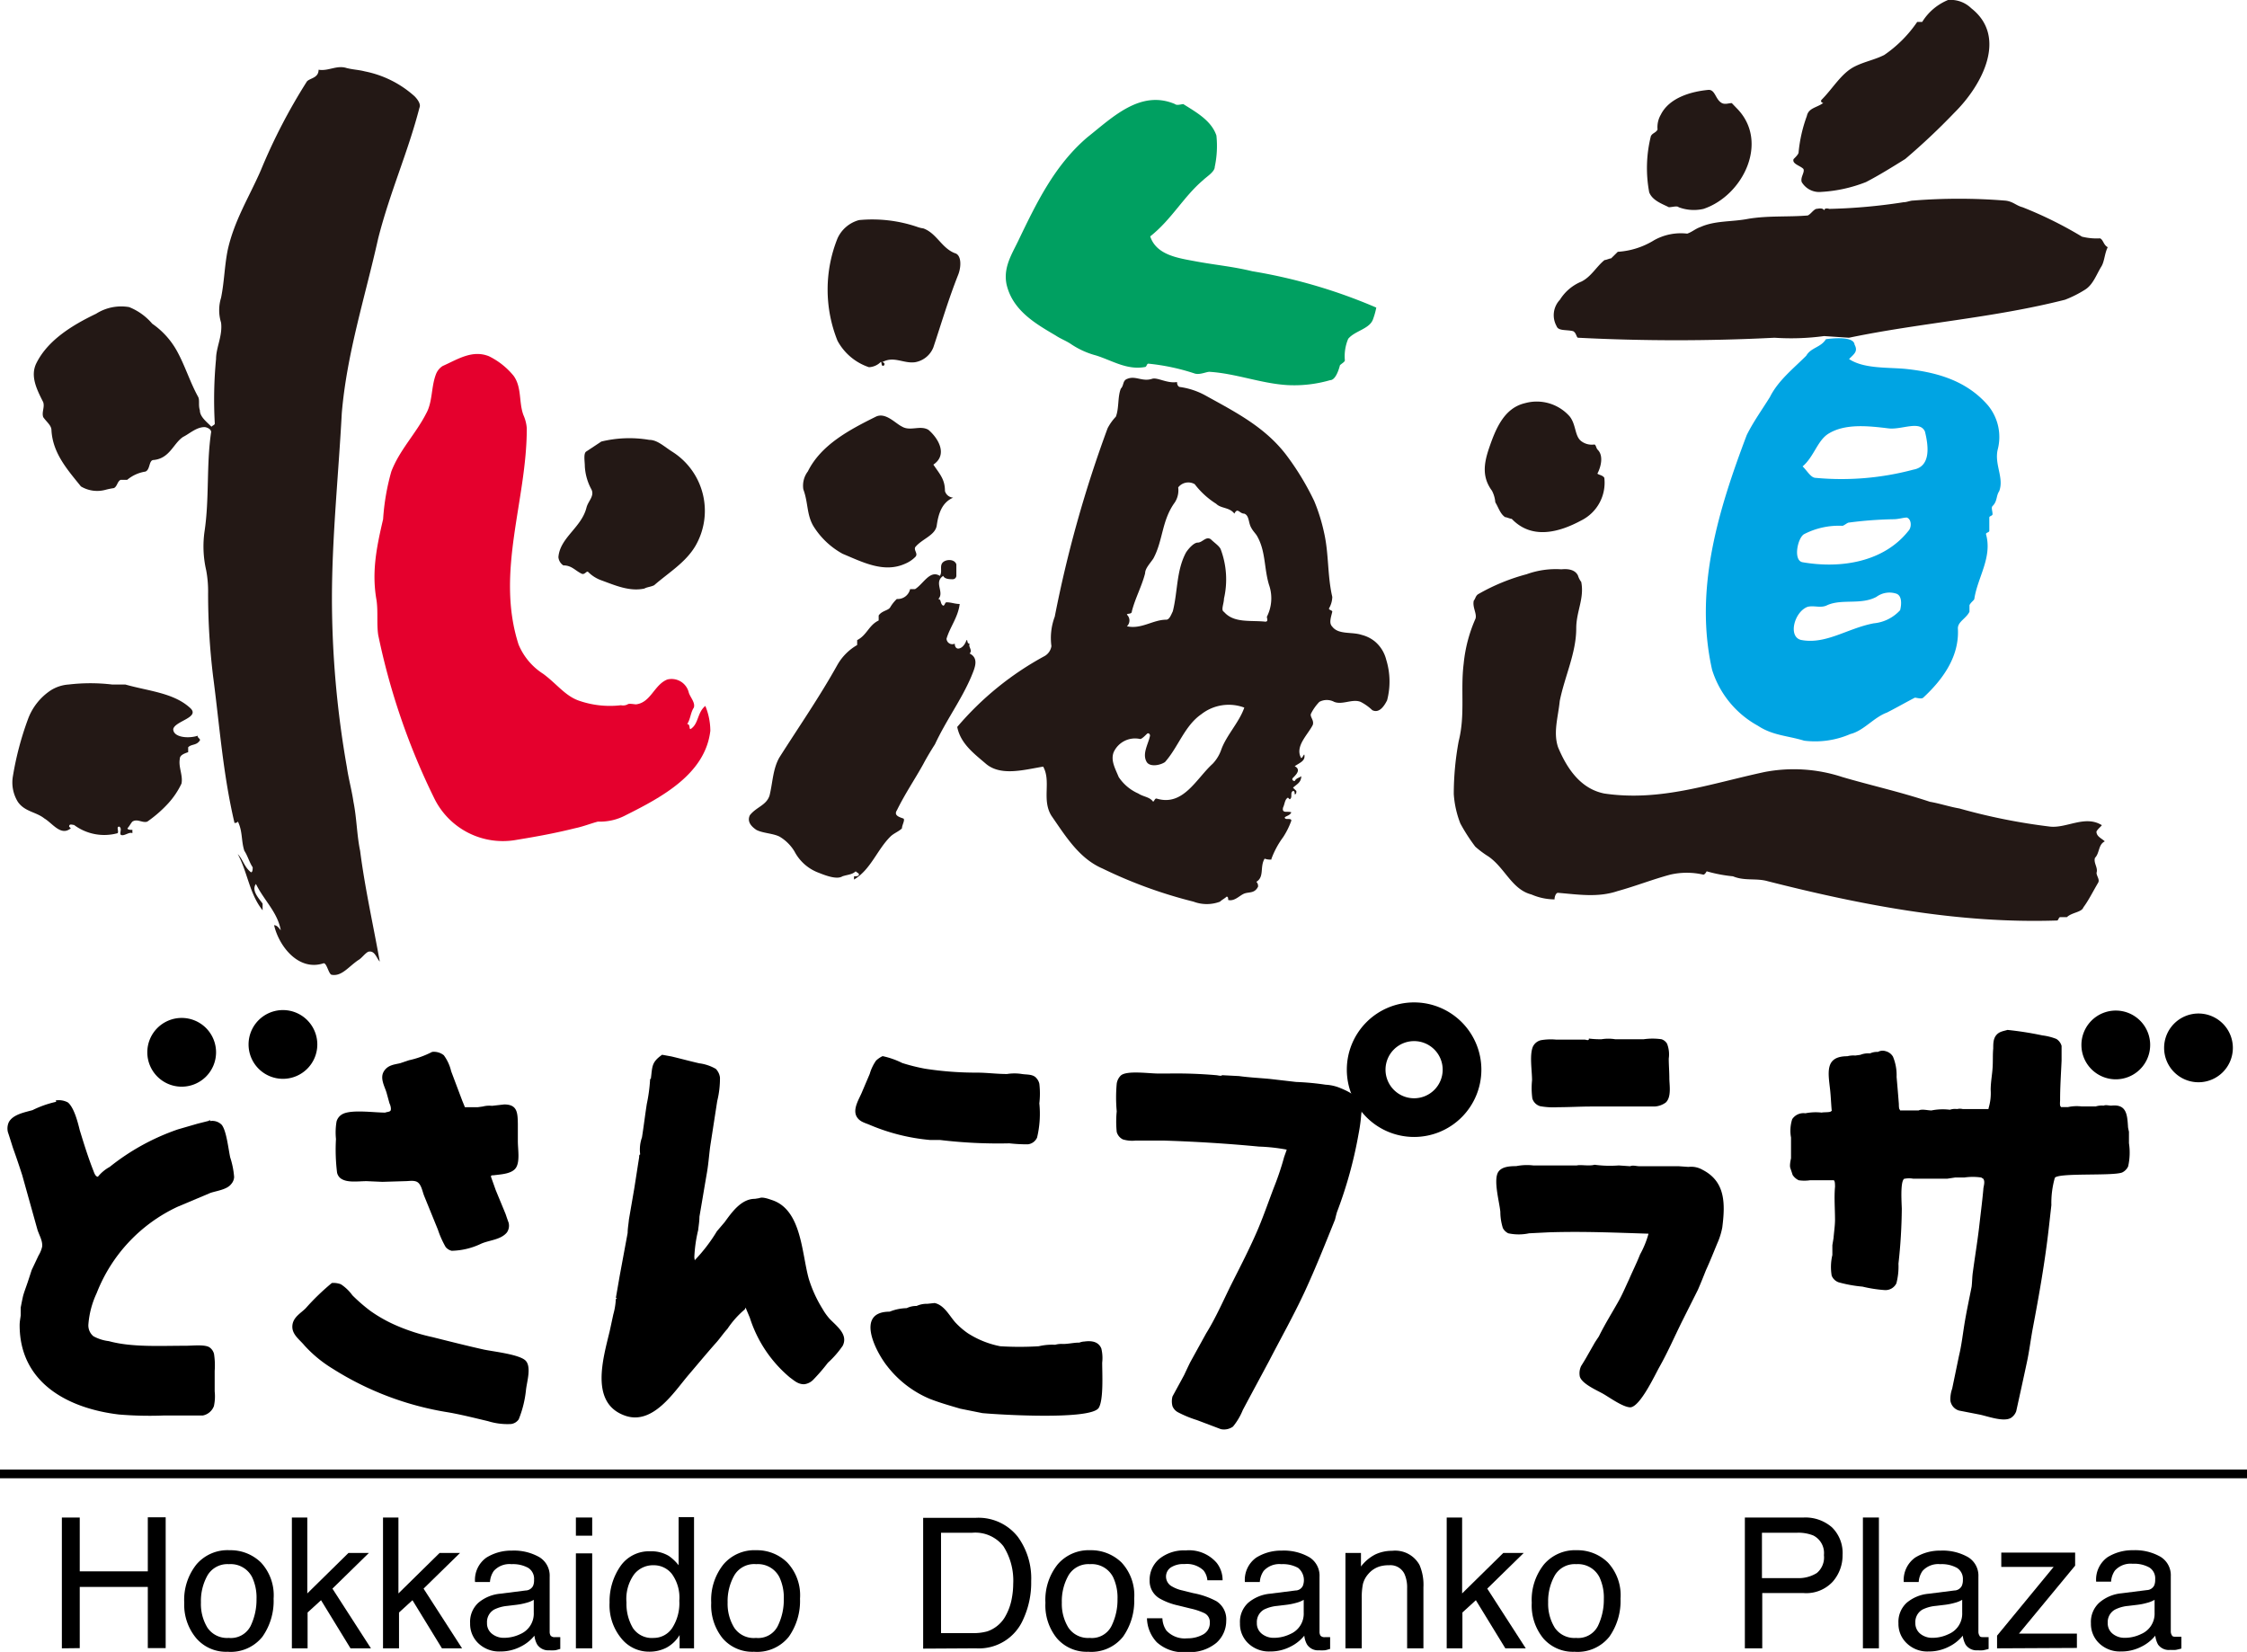 <svg xmlns="http://www.w3.org/2000/svg" viewBox="0 0 228.8 168.21"><g id="レイヤー_2" data-name="レイヤー 2"><g id="レイヤー1"><path d="M37.16,7.27A10.67,10.67,0,0,1,42.21,9.8c.33.33.67.83.5,1.17-1.17,4.54-3,8.58-4.2,13.3C37.16,30.32,35.31,36,34.8,42.1c-.33,6.23-1,12.62-1,18.85a99.5,99.5,0,0,0,1.52,17.16c.17,1.18.5,2.36.67,3.53.34,1.69.34,3.37.68,5,.5,3.87,1.34,7.57,2,11.27-.33-.33-.5-1.17-1.17-1-.34.16-.68.67-1,.84-1,.67-1.69,1.68-2.7,1.51-.33,0-.5-1.18-.84-1.18-2.52.85-4.54-1.68-5.05-3.87.34,0,.51.34.68.51-.34-1.85-1.68-3-2.53-4.71-.5.67.34,1.51.68,2v.68c-1.35-1.68-1.52-3.87-2.53-5.72.51.5.67,1.34,1.35,1.85.17,0,.17-.34.17-.51-.34-.5-.51-1.17-.85-1.68-.33-1-.16-2-.67-3,0,.17-.33.17-.33.17-1.18-5-1.52-9.93-2.19-15a69.77,69.77,0,0,1-.5-8.41A11.75,11.75,0,0,0,21,58.09a10.8,10.8,0,0,1-.17-4c.5-3.37.17-6.73.67-10.1,0-.33-.5-.5-.67-.5-.84,0-1.52.67-2.19,1-1,.67-1.35,2.19-3,2.35-.5,0-.33,1-.84,1.18a3.78,3.78,0,0,0-1.85.84h-.67c-.34.17-.34.67-.68.84a7.58,7.58,0,0,0-.84.17,3.22,3.22,0,0,1-2.52-.34c-1.35-1.68-2.87-3.36-3-5.72,0-.5-.5-.84-.84-1.34-.17-.51.17-1,0-1.52-.68-1.34-1.35-2.69-.68-4,1.18-2.35,3.7-3.87,6.06-5a4.76,4.76,0,0,1,3.37-.68,6,6,0,0,1,2.35,1.69A8.21,8.21,0,0,1,18,35.71c.84,1.51,1.34,3.19,2.18,4.71.17.33,0,.84.17,1.35,0,.67.68,1.17,1.18,1.68.17-.17.34-.17.34-.34A43.57,43.57,0,0,1,22,36.55c0-1.18.68-2.36.51-3.7a4.28,4.28,0,0,1,0-2.53c.34-1.68.34-3.19.68-4.88.67-3,2.18-5.38,3.36-8.08a58.3,58.3,0,0,1,4.71-9.08c.34-.34,1.18-.34,1.18-1.18,1,.17,1.85-.5,2.86-.17C36,7.1,36.49,7.1,37.16,7.27Z" style="fill:#231815"/><path d="M11.41,69.7h1.35c2.36.67,4.88.84,6.56,2.35,1.18,1-1.51,1.35-1.68,2.19,0,.84,1.52,1,2.52.67-.16.17.34.34.17.51-.33.5-.84.33-1.17.67v.5c-.51.17-.85.34-.85.68-.16.84.34,1.68.17,2.52a8.16,8.16,0,0,1-1.34,2A12.85,12.85,0,0,1,15,83.66c-.51.17-1-.33-1.52,0-.16.17-.33.51-.5.68,0,.16.34.16.5.16v.34c-.33-.17-.84.34-1.17.17-.17-.17.16-.67-.17-.84-.34,0,0,.5-.17.67A5.14,5.14,0,0,1,7.54,84c-.17,0-.5-.17-.5.17l.17.17c-1,.84-1.86-.51-2.69-1-.85-.68-2-.68-2.7-1.69A3.75,3.75,0,0,1,1.32,79a31.42,31.42,0,0,1,1.51-5.72,6,6,0,0,1,2.36-3A3.9,3.9,0,0,1,7,69.7,18.79,18.79,0,0,1,11.41,69.7Z" style="fill:#231815"/><path d="M63.91,71.72c.12-.12.68,0,.85,0,1.51-.17,1.85-2,3.19-2.53a1.8,1.8,0,0,1,2.19,1.35c.17.5.67,1,.51,1.51-.34.51-.34,1.18-.68,1.68.34,0,.17.51.34.51.84-.51.67-1.68,1.51-2.36a6.76,6.76,0,0,1,.51,2.53c-.51,4.37-4.88,6.73-8.58,8.58a5.61,5.61,0,0,1-2.87.67c-.67.17-1.51.51-2.35.68-2,.5-3.87.84-5.89,1.17a7.78,7.78,0,0,1-8.41-4.2,69.48,69.48,0,0,1-5.72-16.66c-.17-1.18,0-2.36-.17-3.53-.51-2.87,0-5.39.67-8.25A23.14,23.14,0,0,1,39.85,48c.84-2.19,2.52-3.87,3.54-5.89.67-1.18.5-2.69,1-4a1.72,1.72,0,0,1,.68-.84c1.51-.67,3-1.68,4.71-1a7.48,7.48,0,0,1,2.52,2c.85,1.18.51,2.69,1,4a4,4,0,0,1,.34,1.35c0,7.4-3.2,14.63-.84,22a6.5,6.5,0,0,0,2.52,3c1.35,1,2.19,2.18,3.53,2.69a9.6,9.6,0,0,0,4.38.5A1,1,0,0,0,63.91,71.72Z" style="fill:#e5002d"/><path d="M68.46,46a7.12,7.12,0,0,1,2.35,9.59c-1,1.69-2.69,2.69-4.2,4-.34.17-.68.17-1,.34-1.52.33-3-.34-4.38-.84a3.62,3.62,0,0,1-1.34-.85c-.17-.16-.34.34-.68.17-.67-.33-1-.84-1.85-.84a1.13,1.13,0,0,1-.5-.84c.16-2,2.35-3,2.86-5.05.17-.67.84-1.17.5-1.85a5.53,5.53,0,0,1-.67-2.35c0-.51-.17-1.35.17-1.52l1.51-1a12.07,12.07,0,0,1,4.88-.17C66.94,44.79,67.62,45.47,68.46,46Z" style="fill:#231815"/><path d="M93.36,23.09a3.14,3.14,0,0,0,.67.17c1.35.5,1.85,2,3.2,2.52.67.17.67,1.35.34,2.19-1,2.52-1.69,4.88-2.53,7.4a2.45,2.45,0,0,1-1.85,1.51c-1.18.17-2.18-.67-3.36,0,.17,0,.33.17.17.34-.34.17-.17-.5-.34-.34a1.81,1.81,0,0,1-1.18.51,5.69,5.69,0,0,1-3.2-2.69,14,14,0,0,1,0-10.43,3.37,3.37,0,0,1,2.19-1.86A14.2,14.2,0,0,1,93.36,23.09Z" style="fill:#231815"/><path d="M89.16,42.44c1-.51,2,.67,2.69,1,.84.5,1.85-.17,2.69.33,1,.85,2,2.53.5,3.54.68,1,1.18,1.51,1.18,2.69a.92.92,0,0,0,.84.67c-1.18.51-1.51,1.68-1.68,2.86-.17,1-1.52,1.35-2.19,2.19-.16.34.34.67,0,1a3.17,3.17,0,0,1-1,.67c-2.18,1-4.37-.16-6.39-1a8.07,8.07,0,0,1-3-2.86c-.67-1.18-.5-2.35-1-3.7A2.4,2.4,0,0,1,82.26,48C83.6,45.3,86.46,43.78,89.16,42.44Z" style="fill:#231815"/><path d="M85.28,67.68a5.44,5.44,0,0,1,2-2v-.5c1-.51,1.18-1.52,2.19-2v-.51c.34-.5,1-.5,1.18-.84a3.9,3.9,0,0,1,.67-.84,1.29,1.29,0,0,0,1.35-1h.5c.84-.51,1.52-2,2.53-1.35.33-.5-.17-1.18.5-1.51.34-.17,1-.17,1.18.33v1.18a.37.37,0,0,1-.34.34c-.33,0-.84,0-1-.34-1,.67.17,1.68-.5,2.36.33,0,.17.5.5.67.17,0,.17-.34.34-.34.5,0,.84.17,1.34.17-.16,1.35-1,2.36-1.34,3.54a.59.59,0,0,0,.84.5c0,.34.17.5.34.5.33,0,.67-.33.84-.83.17-.17,0,.33.33.33-.16.34.34.67,0,1,1,.5.51,1.51.17,2.35-1,2.36-2.52,4.38-3.7,6.9-.33.51-.84,1.35-1.18,2-.84,1.52-1.85,3-2.69,4.71-.33.51.17.68.67.85.17.16-.16.67-.16,1-.34.33-.84.5-1.18.84-1.35,1.34-2,3.36-3.7,4.37v-.33c.17,0,.5,0,.5-.17s-.17-.17-.33-.34c-.34.34-.85.34-1.35.51-.51.33-1.52,0-2.36-.34a4.58,4.58,0,0,1-2.52-2.19,4.38,4.38,0,0,0-1.52-1.51c-.67-.34-1.68-.34-2.35-.68-.5-.33-1-.84-.67-1.51.67-.84,1.68-1,2-2,.33-1.35.33-2.69,1-3.87C81.41,73.9,83.43,71,85.28,67.68Z" style="fill:#231815"/><path d="M121.8,26.62c2,.37,3.7.51,5.72,1a54.34,54.34,0,0,1,12.62,3.7,7.61,7.61,0,0,1-.33,1.18c-.34,1-1.86,1.18-2.53,2a4.56,4.56,0,0,0-.34,2.19c0,.16-.33.33-.5.5-.17.67-.51,1.52-1,1.52a13.13,13.13,0,0,1-4.38.5c-2.69-.17-5.21-1.18-7.91-1.35-.33,0-1,.34-1.51.17a21.78,21.78,0,0,0-4.71-1c-.17,0-.17.34-.34.34-1.85.34-3.36-.67-5-1.18A8.43,8.43,0,0,1,109,35c-.51-.33-1-.5-1.51-.84-2-1.18-4.38-2.52-5-5.21-.34-1.69.5-3,1.17-4.38,1.86-3.87,3.71-7.74,7.07-10.6,2.53-2,5.39-4.88,8.92-3.37.17.17.67,0,.84,0,1.35.85,2.86,1.69,3.37,3.2a10.15,10.15,0,0,1-.17,3.2c0,.5-.84,1-1.18,1.34-2,1.69-3.2,4-5.39,5.73C117.76,26,120,26.28,121.8,26.62Z" style="fill:#00a061"/><path d="M141.15,67.17A3.54,3.54,0,0,0,140,65.32a3.45,3.45,0,0,0-1.34-.67c-1-.34-2.36,0-3-.84-.34-.34-.17-.84,0-1.52,0-.16-.34-.16-.34-.33a2.45,2.45,0,0,0,.34-1.18c-.51-2.19-.34-4.38-.84-6.56a18.45,18.45,0,0,0-1-3.2,27.4,27.4,0,0,0-2.86-4.71c-2.19-2.86-5.22-4.38-8.25-6.06a7.54,7.54,0,0,0-2.53-.84c-.16,0-.33-.17-.33-.51-1,.17-2-.5-2.53-.33-1,.33-1.68-.34-2.52,0-.51.17-.34.67-.67,1-.34.84-.17,2-.51,2.86a5.15,5.15,0,0,0-.84,1.18,123.37,123.37,0,0,0-5.38,19.18,6.21,6.21,0,0,0-.34,3,1.41,1.41,0,0,1-.67,1,31.06,31.06,0,0,0-8.92,7.23c.33,1.68,1.68,2.69,2.86,3.7,1.51,1.35,3.87.68,5.89.34.84,1.51-.17,3.37.84,5,1.51,2.19,2.86,4.37,5.21,5.38a47.19,47.19,0,0,0,9.26,3.37,3.81,3.81,0,0,0,2.7,0c.16-.17.5-.34.67-.51.16,0,.16.17.16.34.68.17,1.19-.51,1.69-.67s1,0,1.35-.68a.6.6,0,0,0-.17-.5c.84-.51.33-1.52.84-2.36a1.54,1.54,0,0,0,.7.09.12.12,0,0,1,0-.09,8.93,8.93,0,0,1,1.18-2.18,7.82,7.82,0,0,0,.84-1.69c0-.33-.67,0-.67-.33.17-.17.5-.17.67-.51-.34-.17-1,.17-.84-.5.17-.34.17-.84.5-1l.17.17c.34-.17,0-.68.34-.85.17,0,.17.17.17.34.17,0,.17-.17.17-.34l-.34-.33c.34-.34.84-.51.84-1.18-.17.17-.5.17-.67.5-.17,0-.34-.16-.17-.33.34-.34.84-.84.17-1.18.5-.34,1-.51,1-1s-.17.17-.34.17c-.67-1.18.67-2.36,1.18-3.37.17-.5-.34-.84-.17-1.17a4.86,4.86,0,0,1,.84-1.18,1.6,1.6,0,0,1,1.52,0c.84.33,1.85-.34,2.69,0a5.06,5.06,0,0,1,1.18.84c.67.34,1.18-.34,1.51-1A7.53,7.53,0,0,0,141.15,67.17Zm-16.83,9.26a4,4,0,0,1-.84,1.34c-1.68,1.52-3,4.38-5.72,3.54-.17,0-.17.17-.34.33-.34-.5-1-.5-1.51-.84a4.62,4.62,0,0,1-2-1.68c-.34-.84-.84-1.68-.51-2.53a2.39,2.39,0,0,1,2.7-1.34c.16,0,.5-.34.67-.51s.33,0,.33.17c-.16.84-.84,1.85-.33,2.69.33.51,1.34.34,1.85,0,1.35-1.51,2-3.7,3.7-4.87a4.53,4.53,0,0,1,4.38-.68C126.18,73.57,124.83,74.91,124.32,76.43ZM129,62.8c0,.17.17.5-.16.5-1.52-.16-3.2.17-4.21-1-.34-.16,0-.84,0-1.34a8.74,8.74,0,0,0-.34-5.05c-.16-.34-.67-.67-1-1-.5-.34-.84.34-1.34.34-.34,0-.85.5-1.18,1-1,1.85-.84,4-1.35,6-.17.34-.34.85-.67.85-1.35,0-2.53,1-4,.67a.81.81,0,0,0,0-1.18c0-.17.5,0,.5-.34.34-1.34,1-2.52,1.35-3.87,0-.5.5-1,.84-1.51,1-1.85.84-3.87,2.19-5.72a2.26,2.26,0,0,0,.34-1.52,1.3,1.3,0,0,1,1.68-.33,8.33,8.33,0,0,0,2.19,2c.5.5,1.34.33,1.85,1,.34-.67.51,0,1,0,.5.17.43.87.67,1.35s.51.67.68,1c.84,1.52.67,3.2,1.17,4.88A4.15,4.15,0,0,1,129,62.8Z" style="fill:#231815"/><path d="M162.69,45.8c.6.6.33,1.69,0,2.36-.17.17.5.17.67.5A4.29,4.29,0,0,1,161,53c-2.19,1.18-5,2-7.07-.17-.17,0-.51-.17-.67-.17-.51-.34-.68-1-1-1.51a3.11,3.11,0,0,0-.34-1.18c-1-1.35-.84-2.69-.34-4.21.68-2,1.52-4.2,3.71-4.71a4.47,4.47,0,0,1,4.54,1.35c.67.84.5,2,1.18,2.52a1.78,1.78,0,0,0,1.34.34C162.52,45.3,162.52,45.64,162.69,45.8Z" style="fill:#231815"/><path d="M160.67,58.59a2.23,2.23,0,0,0,.34.67c.33,1.69-.51,3-.51,4.72,0,2.52-1.17,4.87-1.68,7.4-.17,1.68-.68,3.19-.17,4.71.84,2,2.19,4.21,4.71,4.71,5.72.84,10.77-1,16.32-2.19a15.79,15.79,0,0,1,7.91.51c2.86.84,5.89,1.51,8.92,2.52,1,.17,2,.51,3,.68a60.83,60.83,0,0,0,9.25,1.85c1.69.17,3.54-1.18,5.22-.17.17,0-.34.34-.51.67,0,.51.51.68.85,1-.68.34-.51,1.18-1,1.68-.17.51.33,1,.16,1.52,0,.34.34.67.17,1-.5.84-1,1.85-1.51,2.52-.17.51-1.18.51-1.68,1h-.68c-.17,0-.17.34-.33.34-9.93.33-19.69-1.52-29.45-4-1.18-.34-2.35,0-3.54-.5a15.05,15.05,0,0,1-2.68-.51s-.17.34-.34.34a7.51,7.51,0,0,0-3.37,0c-1.85.5-3.53,1.17-5.38,1.68-2,.67-4,.34-6.06.17-.17,0-.34.33-.34.67a6,6,0,0,1-2.35-.5c-2-.51-2.69-2.7-4.38-3.87a9.93,9.93,0,0,1-1.34-1,18.39,18.39,0,0,1-1.52-2.36,10,10,0,0,1-.67-3,29.68,29.68,0,0,1,.5-5.38c.68-2.69.17-5.22.51-7.91A14.87,14.87,0,0,1,150.24,63c.17-.51-.34-1.18-.17-1.85.17-.17.17-.51.5-.68a20.36,20.36,0,0,1,4.88-2,8.7,8.7,0,0,1,3.54-.5C159.49,57.92,160.33,57.92,160.67,58.59Z" style="fill:#231815"/><path d="M176.82,11c3.39,3.38.68,8.92-3.36,10.27a4.39,4.39,0,0,1-2.53-.17c-.16-.17-.67,0-1,0-.67-.34-1.68-.68-2-1.52a13.38,13.38,0,0,1,.17-5.72c.17-.33.51-.33.68-.67a2.53,2.53,0,0,1,.33-1.51c.84-1.69,3-2.36,4.88-2.53.68,0,.68,1,1.35,1.35.34.16.67,0,1,0Z" style="fill:#231815"/><path d="M199,11.48a67.12,67.12,0,0,1-5,4.71c-1.35.84-2.7,1.68-4,2.35a14.63,14.63,0,0,1-4.54,1,2.07,2.07,0,0,1-2-1c-.16-.5.34-1,.17-1.34-.33-.34-1.18-.51-1-1,.17-.17.51-.5.51-.68a14.63,14.63,0,0,1,.84-3.7c.17-.84,1-.84,1.68-1.34-.16,0-.33-.17-.16-.34,1.17-1.18,2-2.69,3.36-3.37,1-.5,2-.67,3-1.17a12.82,12.82,0,0,0,3.36-3.37h.51A5.59,5.59,0,0,1,198.36,0a3,3,0,0,1,2.36.84C204.42,3.73,201.89,8.62,199,11.48Z" style="fill:#231815"/><path d="M203.41,45.8a5.06,5.06,0,0,0-1-4.54c-2.19-2.52-5.22-3.37-8.41-3.7-1.85-.17-4.21,0-5.72-1,.5-.51.94-.77.56-1.47-.09-1-2.92-.55-2.92-.55h0c-.5.84-1.52.84-2,1.68-1.35,1.35-2.86,2.53-3.7,4.21-.84,1.35-1.69,2.52-2.36,3.87-2.86,7.57-5.38,15.65-3.53,23.89A9.84,9.84,0,0,0,179,73.9c1.51,1,3,1,4.71,1.52a9,9,0,0,0,4.71-.68c1.35-.33,2.36-1.68,3.71-2.18,1-.51,1.85-1,2.85-1.52.17,0,.68.17.85,0,2-1.85,3.7-4.2,3.53-7.06,0-.68.84-1,1.18-1.69v-.67c.17-.34.5-.5.5-.67.34-2.19,1.85-4.21,1.18-6.57,0-.16.34-.16.34-.33V52.7c0-.17.33-.17.33-.34,0-.33-.16-.67,0-.83.51-.51.34-1,.68-1.52C204.08,48.66,203.07,47.32,203.41,45.8Zm-9.93,16.33a4.15,4.15,0,0,1-2.69,1.34c-2.69.51-4.88,2.19-7.41,1.69-1.34-.34-.67-2.87.68-3.37.67-.17,1.35.17,2-.17,1.51-.67,3.42,0,5-.84a2.24,2.24,0,0,1,2-.34C193.65,60.61,193.65,61.45,193.48,62.13Zm.85-8.08c-2.53,3.2-6.91,3.87-10.78,3.2-1-.17-.5-2.53.17-2.87a7.72,7.72,0,0,1,3.87-.84c.17,0,.51-.33.68-.33a40.08,40.08,0,0,1,4.54-.34c.5,0,1-.17,1.35-.17C194.66,52.87,194.66,53.71,194.33,54.05Zm.5-6.23a28.37,28.37,0,0,1-9.93.84c-.51,0-.84-.67-1.35-1.17,1.18-1,1.52-2.7,2.7-3.37,1.68-1,4-.75,6.05-.5,1.35.16,3.2-.85,3.71.33C196.34,45.3,196.68,47.49,194.83,47.82Z" style="fill:#00a4e3"/><path d="M213.84,24.27A6.27,6.27,0,0,1,212,24.1a40.32,40.32,0,0,0-6.06-3c-.67-.17-1-.63-1.85-.68a58.3,58.3,0,0,0-9.25,0c-.34,0-.67.17-1,.17a57.08,57.08,0,0,1-7.57.68s-.51-.17-.51.16c-.17-.33-.67-.16-.84-.16-.34.16-.51.5-.84.67-2,.17-4,0-6.06.34-1.68.33-3.36.16-4.88.84-.5.17-.84.5-1.34.67a5.57,5.57,0,0,0-3.37.67,8,8,0,0,1-3.7,1.18l-.68.67c-.16,0-.5.17-.67.17-.84.68-1.35,1.69-2.35,2.19a4.67,4.67,0,0,0-2.19,1.85,2.28,2.28,0,0,0-.34,2.69c.17.51,1,.34,1.68.51.34.17.34.67.51.67a196.6,196.6,0,0,0,20,0,25.11,25.11,0,0,0,5.05-.17l2.53.17c7.23-1.51,14.63-2,22-3.87a11.54,11.54,0,0,0,2-1c.84-.5,1.17-1.51,1.68-2.35.34-.51.34-1.35.67-2C214.18,24.94,214.18,24.43,213.84,24.27Z" style="fill:#231815"/><path d="M161.78,105.75a9.19,9.19,0,0,0,1.3.07,4.26,4.26,0,0,1,1.38,0l2.91,0a6.45,6.45,0,0,1,1.81,0,1,1,0,0,1,.57.46,3,3,0,0,1,.17,1.51c0,.65.06,1.34.06,2s.24,1.9-.36,2.47a2.11,2.11,0,0,1-1.16.41l-2.25,0H162c-1.07,0-2.23.07-3.35.07a7.65,7.65,0,0,1-1.81-.1,1.17,1.17,0,0,1-.81-.79A7.79,7.79,0,0,1,156,110c0-1-.27-2.55.08-3.41a1.22,1.22,0,0,1,.81-.67,5.87,5.87,0,0,1,1.58-.06l2.9,0c.11,0,.36.11.36,0h.08Z"/><path d="M162.36,118.6a11.85,11.85,0,0,0,2.47.07l1.16.08c.27-.13.64,0,.94,0h4l1,.07a2.31,2.31,0,0,1,1.44.3c2.33,1.2,2.31,3.44,2,5.87a7.28,7.28,0,0,1-.51,1.62c-.38.92-.74,1.83-1.15,2.72-.27.68-.54,1.36-.82,2l-1.59,3.17c-.78,1.57-1.48,3.19-2.34,4.71-.47.84-1.94,4-2.94,4.09-.75,0-2.12-1-2.77-1.37s-2.13-1-2.38-1.74a1.72,1.72,0,0,1,.13-1.1c.16-.25.31-.5.46-.75l.9-1.58c.14-.23.3-.46.45-.69.62-1.27,1.38-2.46,2.06-3.69.37-.67.67-1.39,1-2.09.37-.86.78-1.67,1.13-2.56a9.56,9.56,0,0,0,.86-2.11c-3.41-.11-6.67-.25-10.16-.14l-2,.1a5.07,5.07,0,0,1-2.12,0,1.23,1.23,0,0,1-.55-.53,5.6,5.6,0,0,1-.26-1.66c-.09-1-.74-3.26-.2-4.07.36-.53,1.17-.58,1.82-.58a5.55,5.55,0,0,1,1.74-.07h4.43C160.94,118.57,161.84,118.76,162.36,118.6Z"/><path d="M67.42,107.4l.94.17c.93.22,1.88.48,2.84.7a4.51,4.51,0,0,1,1.69.57,1.55,1.55,0,0,1,.42.87,9.65,9.65,0,0,1-.28,2.41l-.72,4.65c-.12.94-.18,1.84-.35,2.77-.25,1.45-.49,2.9-.74,4.35,0,.46-.08.91-.13,1.37A14.19,14.19,0,0,0,70.7,128c0,.06.06.48.06.3A16.8,16.8,0,0,0,73,125.37l.79-.93c.73-1,1.68-2.37,3.08-2.37l.44-.07c.35-.16,1,.1,1.31.2,3,1,3,5.36,3.73,8a13.12,13.12,0,0,0,1.4,3.07,6,6,0,0,0,.71,1c.72.76,1.93,1.6,1.35,2.76a9.81,9.81,0,0,1-1.51,1.73,19.12,19.12,0,0,1-1.51,1.75,1.54,1.54,0,0,1-.91.44c-.64,0-1-.37-1.45-.69a13.1,13.1,0,0,1-4.08-6.09l-.42-1a.13.13,0,0,0-.07.14,9.41,9.41,0,0,0-1.79,2c-.39.43-.71.9-1.08,1.33-1,1.12-1.92,2.24-2.88,3.36-1.48,1.74-3.61,5.12-6.43,4.16-3.67-1.26-2.26-5.84-1.59-8.65l.36-1.67a7,7,0,0,0,.24-1.32c0-.11,0-.29.09-.29s0-.07-.07-.07l.39-2.25.81-4.37c0-.45.09-.91.13-1.37l.54-3.13c.17-1.06.33-2.13.5-3.19,0-.12,0-.29.1-.29v-.07a3.71,3.71,0,0,1,.19-1.68c.18-1.14.31-2.24.49-3.4a16.63,16.63,0,0,0,.34-2.55h.07C66.44,108.61,66.31,108.18,67.42,107.4Z"/><path d="M44,107.11a1.61,1.61,0,0,1,1.19.34,4.41,4.41,0,0,1,.75,1.63l1.13,3,.27.66h1.31l.51-.07a2.61,2.61,0,0,1,.94-.07l1.24-.14c1.34,0,1.37.83,1.39,2,0,.59,0,1.17,0,1.75,0,.81.22,2-.17,2.66s-1.51.7-2.28.8c-.11,0-.29,0-.29.1H50v.07l.48,1.35,1,2.42c.1.3.2.59.31.89a1.21,1.21,0,0,1-.18,1c-.63.75-1.78.77-2.62,1.14a7.24,7.24,0,0,1-3,.72,1.16,1.16,0,0,1-.61-.38,9.66,9.66,0,0,1-.79-1.77l-1.4-3.44c-.16-.39-.25-1-.58-1.32s-.93-.18-1.35-.18l-2.33.07-1.59-.07c-.9,0-2.09.21-2.72-.34a1,1,0,0,1-.3-.54,19.16,19.16,0,0,1-.11-3.41,6.66,6.66,0,0,1,.06-1.79,1.23,1.23,0,0,1,.63-.76c.93-.47,3.16-.14,4.33-.14.12-.07.46-.06.54-.21s0-.52-.11-.73l-.3-1.09c-.18-.61-.69-1.45-.29-2.14s1.1-.72,1.68-.86l.89-.3A9.59,9.59,0,0,0,44,107.11Z"/><path d="M33.79,130.64a2.1,2.1,0,0,1,.92.13,4.43,4.43,0,0,1,1.17,1.12,17.23,17.23,0,0,0,1.83,1.59A14.63,14.63,0,0,0,40.43,135a19.63,19.63,0,0,0,3.6,1.15c1.72.43,3.49.88,5.24,1.27,1,.21,3.74.5,4.29,1.17s.09,2.1,0,2.93a11,11,0,0,1-.74,3,1.11,1.11,0,0,1-.79.48,6.67,6.67,0,0,1-2.33-.29c-1.36-.32-2.69-.66-4.06-.9a31.07,31.07,0,0,1-11.76-4.44A13,13,0,0,1,31,137c-.5-.61-1.29-1.12-1.23-2s.86-1.28,1.36-1.79A23.88,23.88,0,0,1,33.79,130.64Z"/><path d="M89.87,107.54a8.34,8.34,0,0,1,2,.7,19.19,19.19,0,0,0,2.32.58,33.76,33.76,0,0,0,5.29.4c1,0,2,.14,3.06.14a4.88,4.88,0,0,1,1.52,0c.51.08,1.14,0,1.48.43a1.25,1.25,0,0,1,.29.56,8.49,8.49,0,0,1,0,2,10.39,10.39,0,0,1-.23,3.48,1.17,1.17,0,0,1-.94.69,16.79,16.79,0,0,1-1.88-.1,49.79,49.79,0,0,1-7.05-.34h-1a20.29,20.29,0,0,1-6.12-1.52c-.52-.23-1.07-.32-1.38-.86-.45-.8.31-1.88.58-2.59l.75-1.76A4.56,4.56,0,0,1,89.2,108,2.52,2.52,0,0,1,89.87,107.54Z"/><path d="M95.17,132.68c1,.22,1.51,1.32,2.13,2a7.8,7.8,0,0,0,1.24,1.07,9.41,9.41,0,0,0,3.31,1.33,32,32,0,0,0,3.92,0,6,6,0,0,1,1.67-.15,2.32,2.32,0,0,1,.8-.08c.56,0,1.07-.14,1.67-.14a1.53,1.53,0,0,1,.5-.11c.75-.1,1.43,0,1.73.7a4.1,4.1,0,0,1,.09,1.45c0,1.13.15,3.78-.35,4.6-.77,1.26-10,.71-11.85.54l-2.24-.45c-1.06-.31-2.08-.6-3.11-1a10.76,10.76,0,0,1-4.33-3.32c-1.13-1.41-3.33-5.56.24-5.56a4.91,4.91,0,0,1,1.74-.36,2.15,2.15,0,0,1,1-.22,2.45,2.45,0,0,1,1.09-.22Z"/><path d="M138.61,113.44a17,17,0,0,1-.27,2,43.78,43.78,0,0,1-2.21,8c-.07.25-.13.49-.19.74-1,2.48-2,5-3.11,7.39s-2.39,4.66-3.6,7c-.88,1.65-1.77,3.29-2.68,5a6.52,6.52,0,0,1-1,1.69,1.56,1.56,0,0,1-1.24.26l-2.43-.92a11.56,11.56,0,0,1-1.92-.79,1.23,1.23,0,0,1-.57-.62,1.91,1.91,0,0,1,0-1c.39-.72.79-1.44,1.18-2.17.21-.44.41-.88.63-1.32l1.61-2.92c1-1.61,1.74-3.33,2.57-5,.94-1.87,1.93-3.77,2.75-5.71.59-1.41,1.08-2.84,1.63-4.27a28.23,28.23,0,0,0,1-3c.09-.25.18-.49.26-.74a18.57,18.57,0,0,0-2.83-.31c-3.12-.3-6.46-.51-9.66-.61-1,0-1.91,0-2.91,0a3.31,3.31,0,0,1-1.28-.12,1.19,1.19,0,0,1-.63-.76,10.44,10.44,0,0,1,0-2.1,15.56,15.56,0,0,1,0-2.82,1.45,1.45,0,0,1,.4-.81c.57-.56,2.87-.22,3.77-.22h1.17a47.29,47.29,0,0,1,4.79.17c.11,0,.58.13.58,0l1.74.09c1,.14,2.06.19,3.13.29l2.69.31a26.88,26.88,0,0,1,3,.28,4.45,4.45,0,0,1,1.52.35C137.44,111.19,138.91,111.86,138.61,113.44Z"/><path d="M144,102.07a6.85,6.85,0,1,0,6.84,6.85A6.85,6.85,0,0,0,144,102.07Zm0,9.76a2.91,2.91,0,1,1,2.9-2.91A2.91,2.91,0,0,1,144,111.83Z"/><path d="M5.68,112.05a1.94,1.94,0,0,1,1.24.21c.63.54,1,2,1.2,2.82.43,1.4.86,2.79,1.39,4.13.07.18.2.61.46.61a4,4,0,0,1,1.2-1A23.14,23.14,0,0,1,18.11,115l2-.58,1.07-.27c.08,0,.23-.18.23,0a1.33,1.33,0,0,1,1.18.4c.48.64.66,2.43.85,3.3a8.48,8.48,0,0,1,.4,2,1.18,1.18,0,0,1-.31.73c-.44.56-1.47.67-2.11.89l-3.32,1.4a16.19,16.19,0,0,0-8.26,8.81A9.11,9.11,0,0,0,9,134.86a1.43,1.43,0,0,0,.51,1.2,4.32,4.32,0,0,0,1.57.5c2.34.64,5.17.47,7.86.47.65,0,2-.16,2.43.19a1.16,1.16,0,0,1,.42.63,7.62,7.62,0,0,1,.07,1.73c0,.68,0,1.39,0,2.1a4.67,4.67,0,0,1-.08,1.5,1.52,1.52,0,0,1-1.12.95l-3.92,0a37.53,37.53,0,0,1-4.64-.1C7,143.42,2,140.86,2,134.93c0-.34.07-.68.11-1l0-.8c.07-.36.14-.72.22-1.08s.3-.93.46-1.4.29-.89.44-1.34l.69-1.46a3,3,0,0,0,.37-.9c.08-.62-.35-1.26-.5-1.82l-1.53-5.48c-.3-.92-.6-1.83-.94-2.76-.17-.54-.34-1.09-.52-1.63a1.55,1.55,0,0,1,.1-1c.43-.79,1.63-1,2.41-1.22a10.53,10.53,0,0,1,2.41-.85Z"/><path d="M18.46,110.65A3.5,3.5,0,1,0,15,107.16,3.5,3.5,0,0,0,18.46,110.65Z"/><path d="M28.8,109.85a3.5,3.5,0,1,0-3.49-3.5A3.5,3.5,0,0,0,28.8,109.85Z"/><path d="M204.41,104.87a33.88,33.88,0,0,1,3.56.56,5.8,5.8,0,0,1,1.42.36,1.22,1.22,0,0,1,.53.71c0,.5,0,1,0,1.5-.06,1.35-.15,2.61-.15,4,0,.14-.06.66.07.66v.07h.72a4.23,4.23,0,0,1,1.39-.07h1.45a2.08,2.08,0,0,1,.8-.08c.23-.1.52,0,.78,0,1.52-.17,1.62.85,1.7,2.08,0,.19.06.39.1.58,0,.39,0,.77,0,1.16a6.41,6.41,0,0,1-.08,2.36,1.27,1.27,0,0,1-.62.63c-1,.38-6.54,0-6.85.55a9.34,9.34,0,0,0-.35,2.77l-.27,2.4c-.39,3.43-1,6.87-1.63,10.18-.21,1.13-.35,2.3-.59,3.41-.36,1.69-.73,3.37-1.09,5a1.35,1.35,0,0,1-.56.69c-.76.42-2.37-.19-3.16-.35l-2.1-.41a1.24,1.24,0,0,1-.88-1,3.17,3.17,0,0,1,.18-1.23l.69-3.33c.28-1.14.41-2.4.61-3.56s.45-2.32.68-3.49c.06-.5.05-1,.13-1.52.2-1.49.45-3,.63-4.51.14-1.27.31-2.55.43-3.85,0-.33.22-.78,0-1.11l-.21-.13a5.89,5.89,0,0,0-1.73,0l-.94,0-.8.12-1.46,0c-.67,0-1.37,0-2,0a2.37,2.37,0,0,0-.84,0l-.07,0s0,0-.06.06c-.34.41-.21,2.33-.19,3a54,54,0,0,1-.34,5.59,6.76,6.76,0,0,1-.21,2,1.23,1.23,0,0,1-1.2.69,13.71,13.71,0,0,1-2.25-.35,13.56,13.56,0,0,1-2.43-.44,1.19,1.19,0,0,1-.71-.68,5.31,5.31,0,0,1,.07-2.1c0-.34,0-.67,0-1l.12-.73c.05-.64.14-1.19.15-1.81,0-1.18-.1-2.3,0-3.41,0-.14,0-.59-.09-.59v-.07h-2.46a4,4,0,0,1-1.14,0,1.45,1.45,0,0,1-.63-.55c-.07-.23-.15-.46-.23-.69s0-.68.07-1c0-.72,0-1.39,0-2.11a3.89,3.89,0,0,1,.12-1.87,1.37,1.37,0,0,1,1.34-.6,5.4,5.4,0,0,1,1.67-.07c.15-.06.94,0,.94-.15h.08c-.07-.71-.09-1.44-.17-2.18-.2-1.78-.54-3.41,1.76-3.41a2.35,2.35,0,0,1,.8-.07l.51-.07a2.26,2.26,0,0,1,1-.15,1.73,1.73,0,0,1,.8-.15,1,1,0,0,1,.8-.07,1.21,1.21,0,0,1,.73.55,4.9,4.9,0,0,1,.37,2.07c.08.91.16,1.83.23,2.75,0,.13,0,.59.12.59v.07h1.89c.38-.17.89,0,1.31,0a5.84,5.84,0,0,1,1.88-.07,1.59,1.59,0,0,1,.73-.07,1.24,1.24,0,0,1,.58,0l2.25,0h.37v-.07a5.28,5.28,0,0,0,.22-1.89c0-.78.16-1.58.2-2.32s0-1.25.06-1.89c0-.49,0-1,.32-1.37S204,105,204.41,104.87Z"/><path d="M215.43,109.9a3.5,3.5,0,1,0-3.49-3.5A3.5,3.5,0,0,0,215.43,109.9Z"/><path d="M223.85,110.2a3.5,3.5,0,1,0-3.49-3.5A3.5,3.5,0,0,0,223.85,110.2Z"/><line y1="150.08" x2="228.8" y2="150.08" style="fill:none;stroke:#000;stroke-width:0.888px"/><path d="M6.3,167.84V154.52H8.12V160h6.93v-5.5h1.82v13.32H15.05v-6.23H8.12v6.23Z"/><path d="M21.13,165.75a4.63,4.63,0,0,1-.67-2.58,5.32,5.32,0,0,1,.67-2.76,2.35,2.35,0,0,1,2.18-1.14,2.45,2.45,0,0,1,2.37,1.34,4.88,4.88,0,0,1,.44,2.21,6.16,6.16,0,0,1-.6,2.74,2.25,2.25,0,0,1-2.23,1.22A2.41,2.41,0,0,1,21.13,165.75ZM20,159.3a5.78,5.78,0,0,0-1.24,3.9A5.3,5.3,0,0,0,20,166.83a4,4,0,0,0,3.18,1.36,4.13,4.13,0,0,0,3.54-1.53,6.31,6.31,0,0,0,1.14-3.88,4.89,4.89,0,0,0-1.29-3.68,4.42,4.42,0,0,0-3.18-1.25A4.16,4.16,0,0,0,20,159.3Z"/><path d="M29.72,167.84V154.52h1.57v7.73l4.19-4.12h2.08l-3.71,3.63,3.92,6.08H35.69l-3-4.9-1.37,1.25v3.65Z"/><path d="M39,167.84V154.52h1.57v7.73l4.19-4.12h2.08l-3.71,3.63,3.92,6.08H45l-3-4.9-1.37,1.25v3.65Z"/><path d="M50.32,163.89a3.82,3.82,0,0,1,1.33-.37l1-.12a6.4,6.4,0,0,0,.93-.19,2.93,2.93,0,0,0,.77-.31v1.31A2.26,2.26,0,0,1,53,166.38a3.82,3.82,0,0,1-1.67.39,1.9,1.9,0,0,1-1.22-.4,1.34,1.34,0,0,1-.52-1.12A1.46,1.46,0,0,1,50.32,163.89Zm-1.61-.69a2.63,2.63,0,0,0-.84,2.09,2.72,2.72,0,0,0,.85,2.05,3.05,3.05,0,0,0,2.21.82,4.43,4.43,0,0,0,2.06-.48,4.19,4.19,0,0,0,1.43-1.13,2.27,2.27,0,0,0,.28.9,1.34,1.34,0,0,0,1.22.59,4.28,4.28,0,0,0,.55,0c.13,0,.32-.07.58-.14v-1.2l-.29,0h-.25a.52.52,0,0,1-.44-.15.73.73,0,0,1-.1-.41v-5.59a2.2,2.2,0,0,0-1.06-2,5.22,5.22,0,0,0-2.78-.66,4.78,4.78,0,0,0-2.6.71,2.78,2.78,0,0,0-1.16,2.49h1.52a2.24,2.24,0,0,1,.39-1.13,2.15,2.15,0,0,1,1.81-.69,3.2,3.2,0,0,1,1.7.38,1.31,1.31,0,0,1,.59,1.21,1.45,1.45,0,0,1-.1.62.87.87,0,0,1-.76.47l-2.6.33A4,4,0,0,0,48.71,163.2Z"/><path d="M58.64,167.84v-9.67H60.3v9.67Zm0-11.47v-1.85H60.3v1.85Z"/><path d="M64.56,160.32a2.44,2.44,0,0,1,2-.94,2.33,2.33,0,0,1,1.85.88,4.1,4.1,0,0,1,.76,2.73,4.64,4.64,0,0,1-.73,2.79,2.25,2.25,0,0,1-1.87,1,2.32,2.32,0,0,1-2.12-1,4.84,4.84,0,0,1-.66-2.61A4.29,4.29,0,0,1,64.56,160.32Zm-1.41-.81a6.29,6.29,0,0,0-1.08,3.68,5.29,5.29,0,0,0,1.19,3.63,3.6,3.6,0,0,0,2.81,1.36,3.8,3.8,0,0,0,1.78-.4,3.52,3.52,0,0,0,1.35-1.29v1.35h1.47V154.48H69.1v4.9a4.67,4.67,0,0,0-1-.95,3.44,3.44,0,0,0-1.87-.47A3.54,3.54,0,0,0,63.15,159.51Z"/><path d="M74.77,165.75a4.63,4.63,0,0,1-.68-2.58,5.33,5.33,0,0,1,.68-2.76A2.34,2.34,0,0,1,77,159.27a2.45,2.45,0,0,1,2.37,1.34,4.88,4.88,0,0,1,.44,2.21,6,6,0,0,1-.61,2.74,2.23,2.23,0,0,1-2.22,1.22A2.39,2.39,0,0,1,74.77,165.75Zm-1.11-6.45a5.78,5.78,0,0,0-1.24,3.9,5.35,5.35,0,0,0,1.17,3.63,4,4,0,0,0,3.19,1.36,4.13,4.13,0,0,0,3.54-1.53,6.31,6.31,0,0,0,1.14-3.88,4.86,4.86,0,0,0-1.3-3.68A4.4,4.4,0,0,0,77,157.85,4.14,4.14,0,0,0,73.66,159.3Z"/><path d="M95.82,156.07H99a3.64,3.64,0,0,1,3.17,1.37,6.53,6.53,0,0,1,1,3.84,7.93,7.93,0,0,1-.13,1.4,5.77,5.77,0,0,1-.77,2.07,3.37,3.37,0,0,1-1.73,1.36,5.21,5.21,0,0,1-1.5.18H95.82Zm3.56,11.77a4.91,4.91,0,0,0,4.83-3A8.86,8.86,0,0,0,105,161a7.17,7.17,0,0,0-1.35-4.5,5.08,5.08,0,0,0-4.26-1.95H94v13.32Z"/><path d="M108.8,165.75a4.63,4.63,0,0,1-.68-2.58,5.33,5.33,0,0,1,.68-2.76,2.35,2.35,0,0,1,2.18-1.14,2.44,2.44,0,0,1,2.37,1.34,4.88,4.88,0,0,1,.44,2.21,6,6,0,0,1-.61,2.74,2.23,2.23,0,0,1-2.22,1.22A2.41,2.41,0,0,1,108.8,165.75Zm-1.11-6.45a5.78,5.78,0,0,0-1.24,3.9,5.3,5.3,0,0,0,1.18,3.63,4,4,0,0,0,3.18,1.36,4.13,4.13,0,0,0,3.54-1.53,6.31,6.31,0,0,0,1.14-3.88,4.89,4.89,0,0,0-1.29-3.68,4.44,4.44,0,0,0-3.18-1.25A4.16,4.16,0,0,0,107.69,159.3Z"/><path d="M117.79,167.22a4,4,0,0,0,3.07,1,4.25,4.25,0,0,0,3-.94,3,3,0,0,0,1-2.24,2.17,2.17,0,0,0-1-2,8.07,8.07,0,0,0-2.36-.82l-1.08-.27a3.57,3.57,0,0,1-1.06-.4,1.14,1.14,0,0,1-.63-1,1.12,1.12,0,0,1,.48-.94,2.35,2.35,0,0,1,1.4-.35,2.46,2.46,0,0,1,1.94.65,1.85,1.85,0,0,1,.39,1h1.55a2.85,2.85,0,0,0-.59-1.76,3.71,3.71,0,0,0-3.17-1.28,4,4,0,0,0-2.67.85,2.79,2.79,0,0,0-1,2.23,2.06,2.06,0,0,0,1.05,1.83,6.63,6.63,0,0,0,1.83.69l1.3.32a6.58,6.58,0,0,1,1.4.47,1,1,0,0,1,.55.95,1.32,1.32,0,0,1-.69,1.22,3.19,3.19,0,0,1-1.6.39,2.54,2.54,0,0,1-2.13-.79,2.34,2.34,0,0,1-.41-1.25h-1.57A3.68,3.68,0,0,0,117.79,167.22Z"/><path d="M128.71,163.89a3.82,3.82,0,0,1,1.34-.37l1-.12a6.68,6.68,0,0,0,.93-.19,2.93,2.93,0,0,0,.77-.31v1.31a2.25,2.25,0,0,1-1.36,2.17,3.79,3.79,0,0,1-1.67.39,1.9,1.9,0,0,1-1.22-.4,1.34,1.34,0,0,1-.52-1.12A1.46,1.46,0,0,1,128.71,163.89Zm-1.61-.69a2.63,2.63,0,0,0-.84,2.09,2.72,2.72,0,0,0,.85,2.05,3.05,3.05,0,0,0,2.21.82,4.43,4.43,0,0,0,2.06-.48,4.19,4.19,0,0,0,1.43-1.13,2.27,2.27,0,0,0,.28.9,1.33,1.33,0,0,0,1.23.59,4.11,4.11,0,0,0,.54,0c.13,0,.32-.07.58-.14v-1.2l-.29,0h-.24a.53.53,0,0,1-.45-.15.73.73,0,0,1-.1-.41v-5.59a2.2,2.2,0,0,0-1.06-2,5.22,5.22,0,0,0-2.78-.66,4.78,4.78,0,0,0-2.6.71,2.78,2.78,0,0,0-1.16,2.49h1.52a2.24,2.24,0,0,1,.39-1.13,2.15,2.15,0,0,1,1.81-.69,3.2,3.2,0,0,1,1.7.38,1.61,1.61,0,0,1,.48,1.83.84.84,0,0,1-.75.47l-2.6.33A4,4,0,0,0,127.1,163.2Z"/><path d="M138.66,167.84v-5.09a6.79,6.79,0,0,1,.12-1.46,2.44,2.44,0,0,1,.53-1,2.47,2.47,0,0,1,1.18-.79,3.19,3.19,0,0,1,.95-.12,1.58,1.58,0,0,1,1.58.91,3.38,3.38,0,0,1,.26,1.43v6.12h1.66v-6.23a5.08,5.08,0,0,0-.4-2.26,2.82,2.82,0,0,0-2.79-1.44,4,4,0,0,0-1.71.37,4.32,4.32,0,0,0-1.46,1.23v-1.38H137v9.71Z"/><path d="M147.31,167.84V154.52h1.57v7.73l4.19-4.12h2.08l-3.71,3.63,3.92,6.08h-2.08l-3-4.9-1.37,1.25v3.65Z"/><path d="M158.32,165.75a4.63,4.63,0,0,1-.68-2.58,5.33,5.33,0,0,1,.68-2.76,2.35,2.35,0,0,1,2.18-1.14,2.45,2.45,0,0,1,2.37,1.34,4.88,4.88,0,0,1,.44,2.21,6.16,6.16,0,0,1-.6,2.74,2.26,2.26,0,0,1-2.23,1.22A2.41,2.41,0,0,1,158.32,165.75Zm-1.11-6.45a5.78,5.78,0,0,0-1.24,3.9,5.3,5.3,0,0,0,1.18,3.63,4,4,0,0,0,3.18,1.36,4.13,4.13,0,0,0,3.54-1.53,6.31,6.31,0,0,0,1.14-3.88,4.89,4.89,0,0,0-1.29-3.68,4.42,4.42,0,0,0-3.17-1.25A4.16,4.16,0,0,0,157.21,159.3Z"/><path d="M185,160.17a3.49,3.49,0,0,1-2,.52h-3.59v-4.62h3.59a4.07,4.07,0,0,1,1.64.28,2,2,0,0,1,1.08,2A2.06,2.06,0,0,1,185,160.17Zm-5.56,7.67v-5.63h4.18a3.67,3.67,0,0,0,3-1.16,4.06,4.06,0,0,0,1-2.71,3.66,3.66,0,0,0-1.08-2.82,4.11,4.11,0,0,0-2.87-1h-6v13.32Z"/><path d="M189.69,167.84V154.52h1.63v13.32Z"/><path d="M195.76,163.89a3.82,3.82,0,0,1,1.34-.37l1-.12a6.4,6.4,0,0,0,.93-.19,2.93,2.93,0,0,0,.77-.31v1.31a2.25,2.25,0,0,1-1.36,2.17,3.79,3.79,0,0,1-1.67.39,1.9,1.9,0,0,1-1.22-.4,1.37,1.37,0,0,1-.52-1.12A1.46,1.46,0,0,1,195.76,163.89Zm-1.61-.69a2.63,2.63,0,0,0-.84,2.09,2.7,2.7,0,0,0,.86,2.05,3,3,0,0,0,2.2.82,4.43,4.43,0,0,0,2.06-.48,4.19,4.19,0,0,0,1.43-1.13,2.45,2.45,0,0,0,.28.9,1.34,1.34,0,0,0,1.23.59,4,4,0,0,0,.54,0,5.66,5.66,0,0,0,.58-.14v-1.2l-.29,0H202c-.23,0-.38,0-.44-.15a.73.73,0,0,1-.11-.41v-5.59a2.2,2.2,0,0,0-1.06-2,5.22,5.22,0,0,0-2.78-.66,4.78,4.78,0,0,0-2.6.71,2.8,2.8,0,0,0-1.16,2.49h1.52a2.24,2.24,0,0,1,.39-1.13,2.16,2.16,0,0,1,1.81-.69,3.2,3.2,0,0,1,1.7.38,1.32,1.32,0,0,1,.6,1.21,1.43,1.43,0,0,1-.11.62.87.87,0,0,1-.76.47l-2.6.33A4,4,0,0,0,194.15,163.2Z"/><path d="M203.35,167.84v-1.29l5.76-7h-5.33v-1.46h7.52v1.33l-5.72,6.92h5.9v1.46Z"/><path d="M215.37,163.89a3.69,3.69,0,0,1,1.33-.37l1-.12a6.27,6.27,0,0,0,.92-.19,2.93,2.93,0,0,0,.77-.31v1.31a2.25,2.25,0,0,1-1.36,2.17,3.79,3.79,0,0,1-1.67.39,1.9,1.9,0,0,1-1.22-.4,1.34,1.34,0,0,1-.52-1.12A1.45,1.45,0,0,1,215.37,163.89Zm-1.62-.69a2.63,2.63,0,0,0-.84,2.09,2.72,2.72,0,0,0,.85,2.05,3.05,3.05,0,0,0,2.21.82,4.43,4.43,0,0,0,2.06-.48,4.19,4.19,0,0,0,1.43-1.13,2.45,2.45,0,0,0,.28.9A1.35,1.35,0,0,0,221,168a4.11,4.11,0,0,0,.54,0,5.66,5.66,0,0,0,.58-.14v-1.2l-.29,0h-.24c-.23,0-.37,0-.44-.15a.73.73,0,0,1-.11-.41v-5.59a2.2,2.2,0,0,0-1.06-2,5.22,5.22,0,0,0-2.78-.66,4.78,4.78,0,0,0-2.6.71,2.8,2.8,0,0,0-1.16,2.49h1.52a2.24,2.24,0,0,1,.39-1.13,2.15,2.15,0,0,1,1.81-.69,3.17,3.17,0,0,1,1.7.38,1.31,1.31,0,0,1,.59,1.21,1.45,1.45,0,0,1-.1.62.87.87,0,0,1-.75.47l-2.61.33A4,4,0,0,0,213.75,163.2Z"/></g></g></svg>
